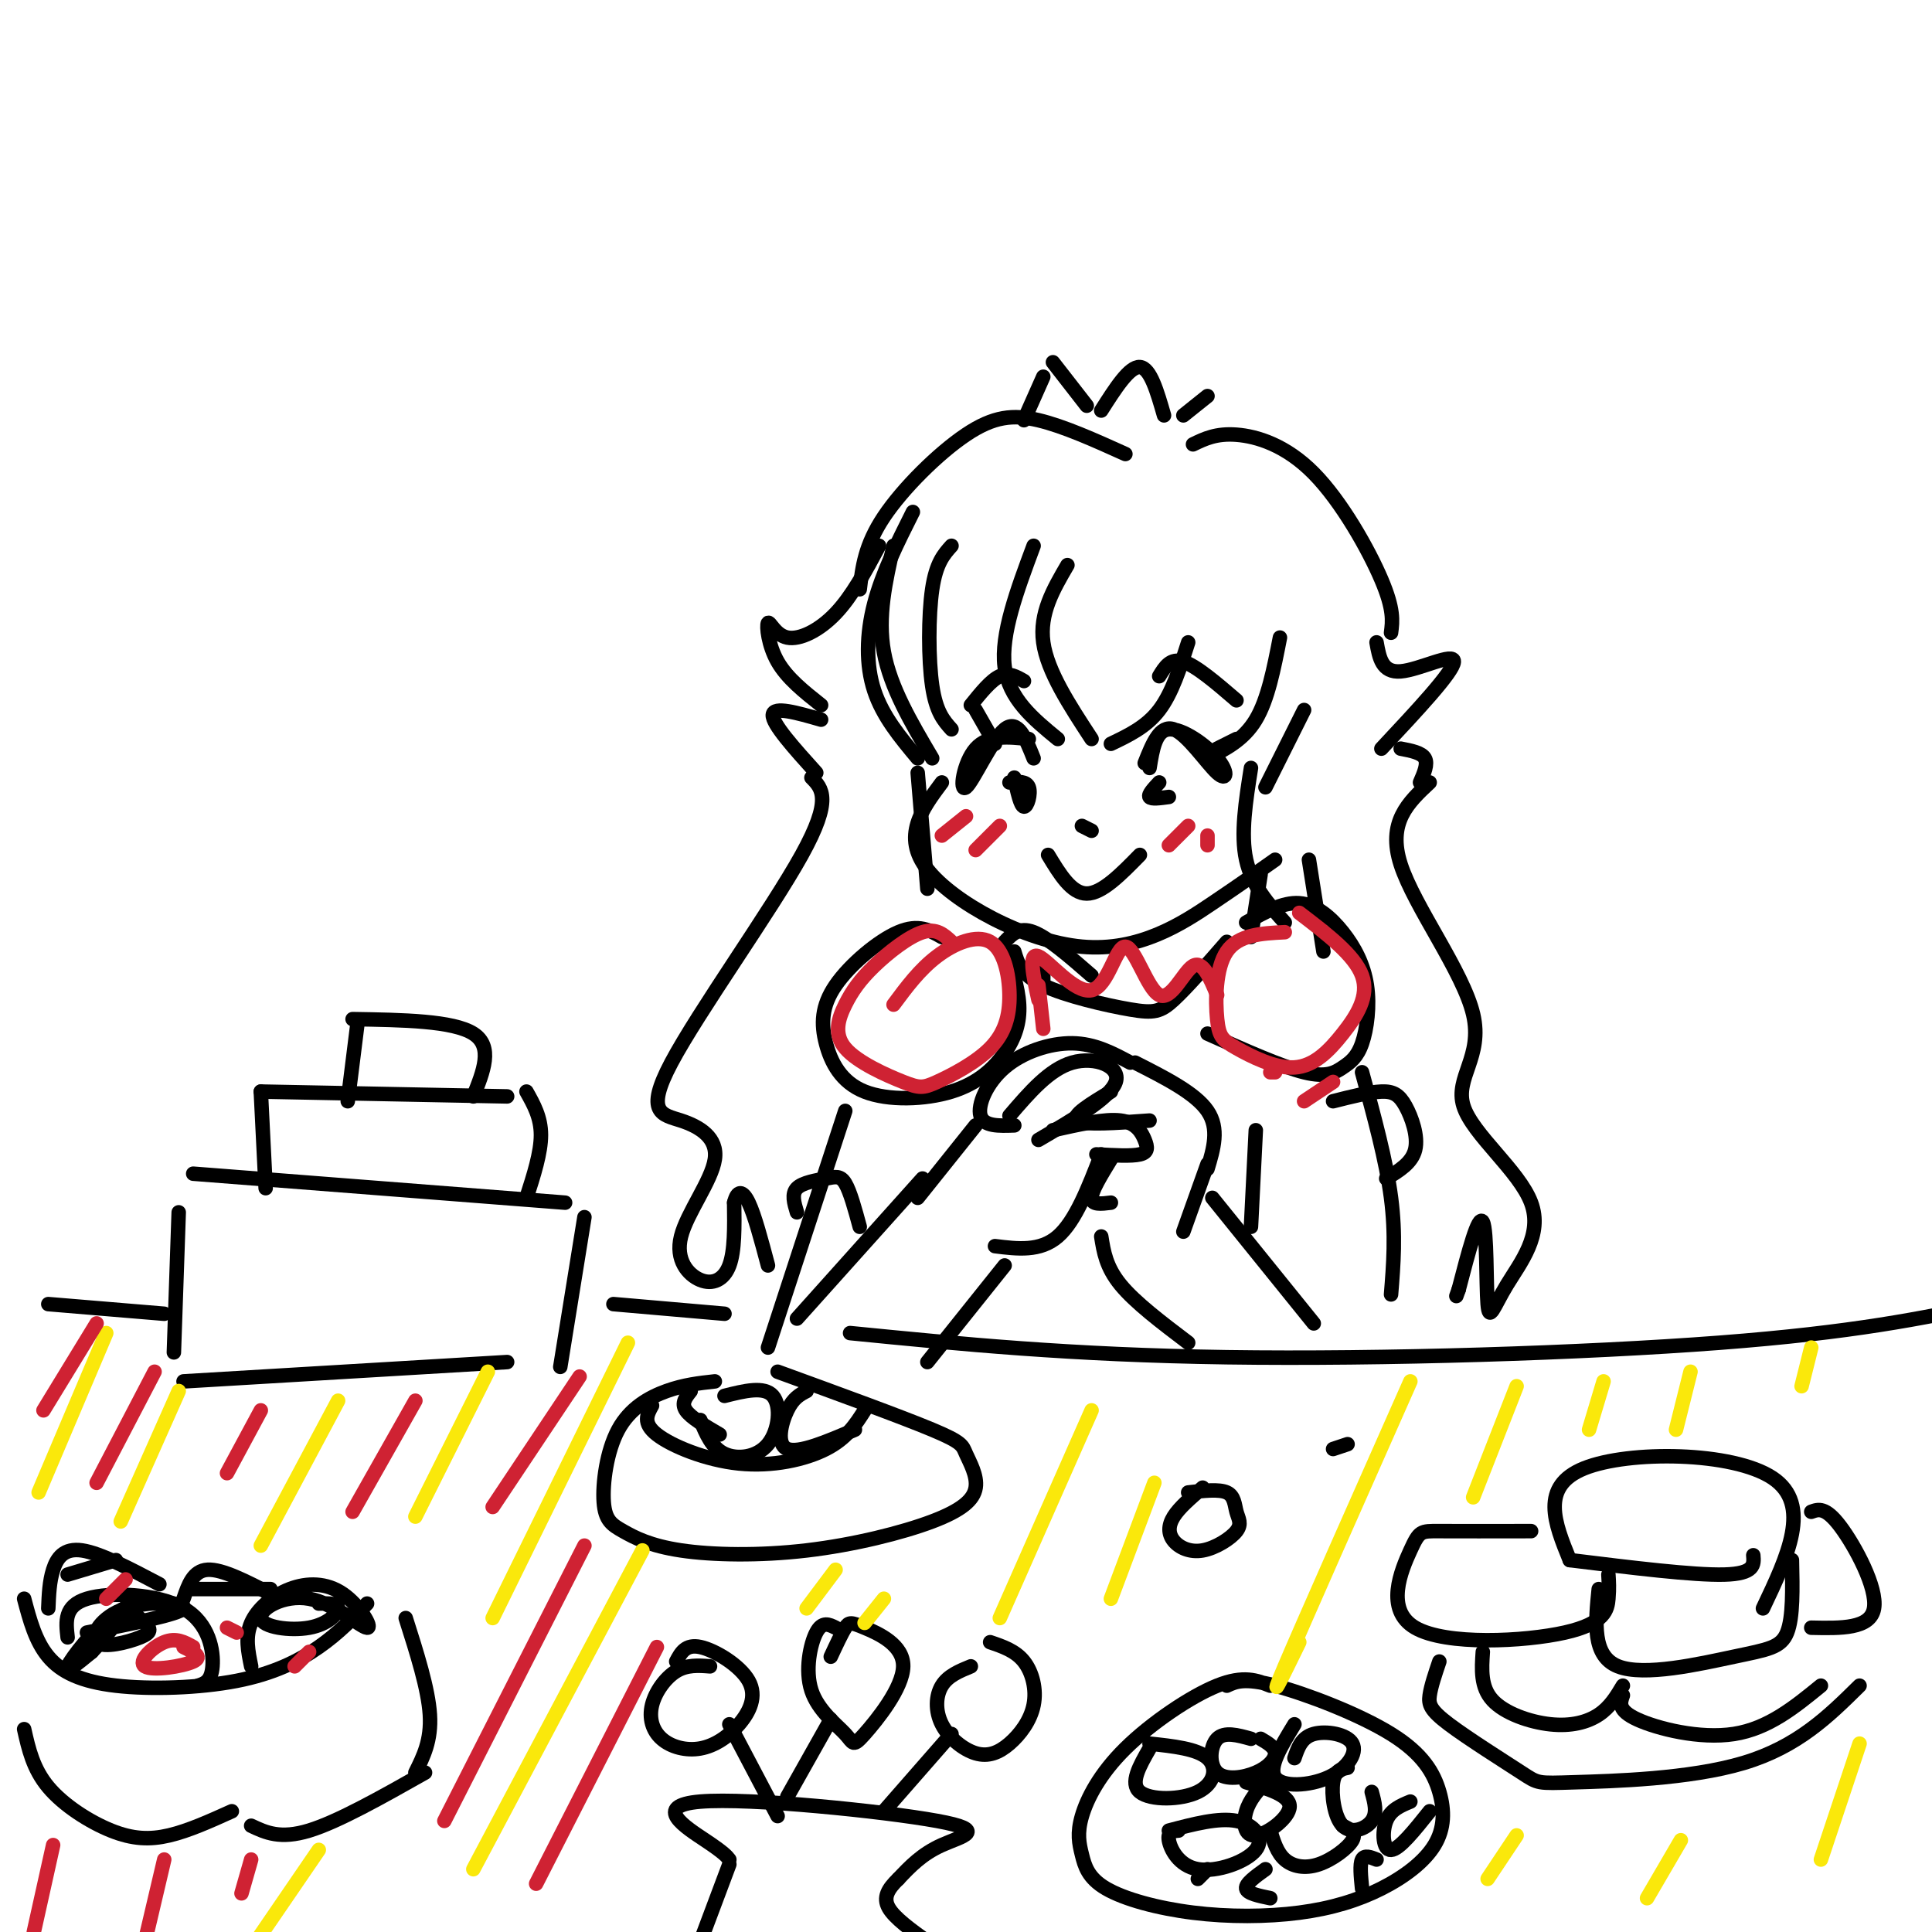 <svg viewBox='0 0 400 400' version='1.1' xmlns='http://www.w3.org/2000/svg' xmlns:xlink='http://www.w3.org/1999/xlink'><g fill='none' stroke='rgb(0,0,0)' stroke-width='3' stroke-linecap='round' stroke-linejoin='round'><path d='M40,243c0.000,0.000 77.000,6.000 77,6'/><path d='M37,251c0.000,0.000 -1.000,29.000 -1,29'/><path d='M38,286c0.000,0.000 67.000,-4.000 67,-4'/><path d='M121,252c0.000,0.000 -5.000,31.000 -5,31'/><path d='M54,226c0.000,0.000 1.000,20.000 1,20'/><path d='M54,226c0.000,0.000 51.000,1.000 51,1'/><path d='M109,226c1.500,2.667 3.000,5.333 3,9c0.000,3.667 -1.500,8.333 -3,13'/><path d='M74,212c0.000,0.000 -2.000,16.000 -2,16'/><path d='M73,211c10.417,0.167 20.833,0.333 25,3c4.167,2.667 2.083,7.833 0,13'/><path d='M148,286c-3.203,0.354 -6.406,0.707 -10,2c-3.594,1.293 -7.579,3.524 -10,8c-2.421,4.476 -3.276,11.196 -3,15c0.276,3.804 1.685,4.691 4,6c2.315,1.309 5.538,3.038 12,4c6.462,0.962 16.164,1.156 26,0c9.836,-1.156 19.807,-3.660 26,-6c6.193,-2.340 8.608,-4.514 9,-7c0.392,-2.486 -1.241,-5.285 -2,-7c-0.759,-1.715 -0.646,-2.347 -7,-5c-6.354,-2.653 -19.177,-7.326 -32,-12'/><path d='M135,291c-1.012,1.815 -2.024,3.631 1,6c3.024,2.369 10.083,5.292 17,6c6.917,0.708 13.690,-0.798 18,-3c4.310,-2.202 6.155,-5.101 8,-8'/><path d='M143,288c-1.000,1.250 -2.000,2.500 -1,4c1.000,1.500 4.000,3.250 7,5'/><path d='M145,294c1.185,2.887 2.369,5.774 5,7c2.631,1.226 6.708,0.792 9,-2c2.292,-2.792 2.798,-7.940 1,-10c-1.798,-2.060 -5.899,-1.030 -10,0'/><path d='M167,288c-1.378,0.711 -2.756,1.422 -4,4c-1.244,2.578 -2.356,7.022 0,8c2.356,0.978 8.178,-1.511 14,-4'/><path d='M5,331c1.166,4.404 2.332,8.807 5,12c2.668,3.193 6.839,5.175 14,6c7.161,0.825 17.313,0.491 25,-1c7.687,-1.491 12.911,-4.140 17,-7c4.089,-2.860 7.045,-5.930 10,-9'/><path d='M84,335c2.333,7.333 4.667,14.667 5,20c0.333,5.333 -1.333,8.667 -3,12'/><path d='M5,358c0.923,4.113 1.845,8.226 5,12c3.155,3.774 8.542,7.208 13,9c4.458,1.792 7.988,1.940 12,1c4.012,-0.940 8.506,-2.970 13,-5'/><path d='M14,339c-0.375,-3.274 -0.750,-6.548 4,-8c4.750,-1.452 14.625,-1.083 20,2c5.375,3.083 6.250,8.881 6,12c-0.250,3.119 -1.625,3.560 -3,4'/><path d='M18,338c9.561,-1.897 19.123,-3.794 20,-5c0.877,-1.206 -6.930,-1.721 -12,0c-5.070,1.721 -7.402,5.677 -6,7c1.402,1.323 6.539,0.012 9,-1c2.461,-1.012 2.247,-1.725 1,-3c-1.247,-1.275 -3.528,-3.113 -7,-1c-3.472,2.113 -8.135,8.175 -9,10c-0.865,1.825 2.067,-0.588 5,-3'/><path d='M19,342c2.689,-2.778 6.911,-8.222 7,-9c0.089,-0.778 -3.956,3.111 -8,7'/><path d='M52,345c-0.632,-3.053 -1.264,-6.105 0,-9c1.264,-2.895 4.423,-5.632 8,-7c3.577,-1.368 7.571,-1.368 11,1c3.429,2.368 6.292,7.104 5,7c-1.292,-0.104 -6.738,-5.047 -12,-6c-5.262,-0.953 -10.338,2.085 -10,4c0.338,1.915 6.091,2.708 10,2c3.909,-0.708 5.974,-2.917 6,-4c0.026,-1.083 -1.987,-1.042 -4,-1'/><path d='M56,330c-5.000,-2.583 -10.000,-5.167 -13,-5c-3.000,0.167 -4.000,3.083 -5,6'/><path d='M40,329c0.000,0.000 16.000,0.000 16,0'/><path d='M33,328c-6.111,-3.222 -12.222,-6.444 -16,-7c-3.778,-0.556 -5.222,1.556 -6,4c-0.778,2.444 -0.889,5.222 -1,8'/><path d='M24,323c0.000,0.000 -10.000,3.000 -10,3'/><path d='M145,402c0.000,0.000 6.000,-16.000 6,-16'/><path d='M151,385c-0.537,-0.692 -1.075,-1.384 -5,-4c-3.925,-2.616 -11.238,-7.155 -1,-8c10.238,-0.845 38.026,2.003 49,4c10.974,1.997 5.136,3.142 1,5c-4.136,1.858 -6.568,4.429 -9,7'/><path d='M186,389c-2.200,2.111 -3.200,3.889 -2,6c1.200,2.111 4.600,4.556 8,7'/><path d='M161,376c0.000,0.000 -10.000,-19.000 -10,-19'/><path d='M147,345c-2.382,-0.181 -4.764,-0.361 -7,1c-2.236,1.361 -4.328,4.265 -5,7c-0.672,2.735 0.074,5.301 2,7c1.926,1.699 5.033,2.533 8,2c2.967,-0.533 5.795,-2.431 8,-5c2.205,-2.569 3.786,-5.807 2,-9c-1.786,-3.193 -6.939,-6.341 -10,-7c-3.061,-0.659 -4.031,1.170 -5,3'/><path d='M163,372c0.000,0.000 9.000,-16.000 9,-16'/><path d='M173,337c-1.376,-0.689 -2.752,-1.378 -4,1c-1.248,2.378 -2.369,7.825 -1,12c1.369,4.175 5.227,7.080 7,9c1.773,1.920 1.461,2.857 4,0c2.539,-2.857 7.928,-9.508 8,-14c0.072,-4.492 -5.173,-6.825 -8,-8c-2.827,-1.175 -3.236,-1.193 -4,0c-0.764,1.193 -1.882,3.596 -3,6'/><path d='M183,375c0.000,0.000 14.000,-16.000 14,-16'/><path d='M201,345c-2.369,0.970 -4.738,1.940 -6,4c-1.262,2.060 -1.416,5.208 0,8c1.416,2.792 4.401,5.226 7,6c2.599,0.774 4.810,-0.112 7,-2c2.190,-1.888 4.359,-4.778 5,-8c0.641,-3.222 -0.245,-6.778 -2,-9c-1.755,-2.222 -4.377,-3.111 -7,-4'/><path d='M88,367c-9.000,5.083 -18.000,10.167 -24,12c-6.000,1.833 -9.000,0.417 -12,-1'/><path d='M10,270c0.000,0.000 24.000,2.000 24,2'/><path d='M127,270c0.000,0.000 23.000,2.000 23,2'/><path d='M176,276c22.844,2.267 45.689,4.533 78,5c32.311,0.467 74.089,-0.867 102,-3c27.911,-2.133 41.956,-5.067 56,-8'/><path d='M325,323c12.833,1.583 25.667,3.167 32,3c6.333,-0.167 6.167,-2.083 6,-4'/><path d='M325,323c-3.111,-7.644 -6.222,-15.289 3,-19c9.222,-3.711 30.778,-3.489 39,2c8.222,5.489 3.111,16.244 -2,27'/><path d='M317,317c-7.553,0.012 -15.106,0.023 -19,0c-3.894,-0.023 -4.129,-0.081 -6,4c-1.871,4.081 -5.378,12.300 1,16c6.378,3.700 22.640,2.881 31,1c8.360,-1.881 8.817,-4.823 9,-7c0.183,-2.177 0.091,-3.588 0,-5'/><path d='M331,329c-0.702,6.929 -1.405,13.857 4,16c5.405,2.143 16.917,-0.500 24,-2c7.083,-1.500 9.738,-1.857 11,-5c1.262,-3.143 1.131,-9.071 1,-15'/><path d='M375,337c6.133,0.133 12.267,0.267 13,-4c0.733,-4.267 -3.933,-12.933 -7,-17c-3.067,-4.067 -4.533,-3.533 -6,-3'/><path d='M307,342c-0.244,3.637 -0.488,7.274 2,10c2.488,2.726 7.708,4.542 12,5c4.292,0.458 7.655,-0.440 10,-2c2.345,-1.560 3.673,-3.780 5,-6'/><path d='M336,351c-0.556,1.556 -1.111,3.111 3,5c4.111,1.889 12.889,4.111 20,3c7.111,-1.111 12.556,-5.556 18,-10'/><path d='M298,344c-0.868,2.565 -1.736,5.129 -2,7c-0.264,1.871 0.076,3.048 4,6c3.924,2.952 11.433,7.678 15,10c3.567,2.322 3.191,2.241 11,2c7.809,-0.241 23.803,-0.640 35,-4c11.197,-3.360 17.599,-9.680 24,-16'/><path d='M263,349c-2.767,-1.100 -5.535,-2.200 -11,0c-5.465,2.200 -13.629,7.700 -19,13c-5.371,5.300 -7.950,10.400 -9,14c-1.050,3.600 -0.572,5.699 0,8c0.572,2.301 1.239,4.805 5,7c3.761,2.195 10.616,4.080 18,5c7.384,0.920 15.297,0.874 22,0c6.703,-0.874 12.195,-2.575 17,-5c4.805,-2.425 8.923,-5.572 11,-9c2.077,-3.428 2.113,-7.135 1,-11c-1.113,-3.865 -3.377,-7.887 -10,-12c-6.623,-4.113 -17.607,-8.318 -24,-10c-6.393,-1.682 -8.197,-0.841 -10,0'/><path d='M238,362c-2.071,3.613 -4.143,7.226 -2,9c2.143,1.774 8.500,1.708 12,0c3.500,-1.708 4.143,-5.060 2,-7c-2.143,-1.940 -7.071,-2.470 -12,-3'/><path d='M268,357c-2.727,4.461 -5.455,8.922 -4,11c1.455,2.078 7.091,1.774 11,0c3.909,-1.774 6.091,-5.016 5,-7c-1.091,-1.984 -5.455,-2.710 -8,-2c-2.545,0.710 -3.273,2.855 -4,5'/><path d='M292,373c-2.044,0.844 -4.089,1.689 -5,4c-0.911,2.311 -0.689,6.089 1,6c1.689,-0.089 4.844,-4.044 8,-8'/><path d='M263,379c0.696,2.292 1.393,4.583 3,6c1.607,1.417 4.125,1.958 7,1c2.875,-0.958 6.107,-3.417 7,-5c0.893,-1.583 -0.554,-2.292 -2,-3'/><path d='M244,379c-1.152,0.096 -2.303,0.191 -2,2c0.303,1.809 2.061,5.330 6,6c3.939,0.670 10.061,-1.512 12,-4c1.939,-2.488 -0.303,-5.282 -4,-6c-3.697,-0.718 -8.848,0.641 -14,2'/><path d='M262,369c-1.655,1.821 -3.310,3.643 -4,6c-0.690,2.357 -0.417,5.250 2,5c2.417,-0.250 6.976,-3.643 7,-6c0.024,-2.357 -4.488,-3.679 -9,-5'/><path d='M259,360c-2.753,-0.766 -5.506,-1.531 -7,0c-1.494,1.531 -1.730,5.359 0,7c1.730,1.641 5.427,1.096 8,0c2.573,-1.096 4.021,-2.742 4,-4c-0.021,-1.258 -1.510,-2.129 -3,-3'/><path d='M279,366c-1.315,0.256 -2.631,0.512 -3,3c-0.369,2.488 0.208,7.208 2,9c1.792,1.792 4.798,0.655 6,-1c1.202,-1.655 0.601,-3.827 0,-6'/><path d='M285,385c-1.250,-0.500 -2.500,-1.000 -3,0c-0.500,1.000 -0.250,3.500 0,6'/><path d='M262,387c-2.083,1.500 -4.167,3.000 -4,4c0.167,1.000 2.583,1.500 5,2'/><path d='M250,387c0.000,0.000 -2.000,2.000 -2,2'/><path d='M249,308c-2.411,2.056 -4.821,4.113 -6,6c-1.179,1.887 -1.126,3.605 0,5c1.126,1.395 3.327,2.468 6,2c2.673,-0.468 5.820,-2.476 7,-4c1.180,-1.524 0.395,-2.564 0,-4c-0.395,-1.436 -0.398,-3.267 -2,-4c-1.602,-0.733 -4.801,-0.366 -8,0'/><path d='M279,299c0.000,0.000 -3.000,1.000 -3,1'/><path d='M185,113c-1.667,7.333 -3.333,14.667 -2,22c1.333,7.333 5.667,14.667 10,22'/><path d='M195,162c-4.161,5.583 -8.321,11.167 -3,18c5.321,6.833 20.125,14.917 32,16c11.875,1.083 20.821,-4.833 27,-9c6.179,-4.167 9.589,-6.583 13,-9'/><path d='M217,177c2.417,4.000 4.833,8.000 8,8c3.167,0.000 7.083,-4.000 11,-8'/><path d='M213,153c-4.220,-0.452 -8.440,-0.905 -11,2c-2.560,2.905 -3.458,9.167 -2,8c1.458,-1.167 5.274,-9.762 8,-12c2.726,-2.238 4.363,1.881 6,6'/><path d='M206,154c0.000,0.000 -4.000,-7.000 -4,-7'/><path d='M237,158c1.590,-4.008 3.180,-8.016 6,-7c2.820,1.016 6.869,7.056 9,9c2.131,1.944 2.343,-0.207 0,-3c-2.343,-2.793 -7.241,-6.226 -10,-6c-2.759,0.226 -3.380,4.113 -4,8'/><path d='M252,155c0.000,0.000 4.000,-2.000 4,-2'/><path d='M240,140c1.167,-1.917 2.333,-3.833 5,-3c2.667,0.833 6.833,4.417 11,8'/><path d='M212,141c-1.583,-0.917 -3.167,-1.833 -5,-1c-1.833,0.833 -3.917,3.417 -6,6'/><path d='M210,161c0.644,2.956 1.289,5.911 2,6c0.711,0.089 1.489,-2.689 1,-4c-0.489,-1.311 -2.244,-1.156 -4,-1'/><path d='M240,162c-1.167,1.250 -2.333,2.500 -2,3c0.333,0.500 2.167,0.250 4,0'/><path d='M224,171c0.000,0.000 2.000,1.000 2,1'/><path d='M189,106c-3.178,6.333 -6.356,12.667 -8,19c-1.644,6.333 -1.756,12.667 0,18c1.756,5.333 5.378,9.667 9,14'/><path d='M197,113c-1.600,1.778 -3.200,3.556 -4,9c-0.800,5.444 -0.800,14.556 0,20c0.800,5.444 2.400,7.222 4,9'/><path d='M214,113c-3.417,9.167 -6.833,18.333 -6,25c0.833,6.667 5.917,10.833 11,15'/><path d='M221,117c-2.917,5.000 -5.833,10.000 -5,16c0.833,6.000 5.417,13.000 10,20'/><path d='M230,154c3.667,-1.750 7.333,-3.500 10,-7c2.667,-3.500 4.333,-8.750 6,-14'/><path d='M250,157c3.750,-1.917 7.500,-3.833 10,-8c2.500,-4.167 3.750,-10.583 5,-17'/><path d='M262,163c0.000,0.000 8.000,-16.000 8,-16'/><path d='M259,159c-1.083,6.833 -2.167,13.667 -1,19c1.167,5.333 4.583,9.167 8,13'/><path d='M274,197c0.000,0.000 -3.000,-19.000 -3,-19'/><path d='M190,160c0.000,0.000 2.000,24.000 2,24'/><path d='M233,94c-6.387,-2.881 -12.774,-5.762 -18,-7c-5.226,-1.238 -9.292,-0.833 -15,3c-5.708,3.833 -13.060,11.095 -17,17c-3.940,5.905 -4.470,10.452 -5,15'/><path d='M182,113c-2.794,5.211 -5.589,10.421 -9,14c-3.411,3.579 -7.440,5.526 -10,5c-2.560,-0.526 -3.651,-3.526 -4,-3c-0.349,0.526 0.043,4.579 2,8c1.957,3.421 5.478,6.211 9,9'/><path d='M170,149c-4.917,-1.417 -9.833,-2.833 -10,-1c-0.167,1.833 4.417,6.917 9,12'/><path d='M247,92c2.399,-1.161 4.798,-2.321 9,-2c4.202,0.321 10.208,2.125 16,8c5.792,5.875 11.369,15.821 14,22c2.631,6.179 2.315,8.589 2,11'/><path d='M285,133c0.556,3.156 1.111,6.311 5,6c3.889,-0.311 11.111,-4.089 11,-2c-0.111,2.089 -7.556,10.044 -15,18'/><path d='M290,155c2.167,0.417 4.333,0.833 5,2c0.667,1.167 -0.167,3.083 -1,5'/><path d='M212,87c0.000,0.000 4.000,-9.000 4,-9'/><path d='M218,75c0.000,0.000 7.000,9.000 7,9'/><path d='M228,85c2.917,-4.583 5.833,-9.167 8,-9c2.167,0.167 3.583,5.083 5,10'/><path d='M245,86c0.000,0.000 5.000,-4.000 5,-4'/><path d='M261,181c0.000,0.000 -2.000,13.000 -2,13'/><path d='M216,200c0.000,0.000 0.000,4.000 0,4'/><path d='M210,197c0.702,2.405 1.405,4.810 6,7c4.595,2.190 13.083,4.167 18,5c4.917,0.833 6.262,0.524 9,-2c2.738,-2.524 6.869,-7.262 11,-12'/><path d='M208,195c1.500,-1.583 3.000,-3.167 6,-2c3.000,1.167 7.500,5.083 12,9'/><path d='M195,194c-2.424,-1.382 -4.848,-2.764 -9,-1c-4.152,1.764 -10.032,6.674 -13,11c-2.968,4.326 -3.024,8.067 -2,12c1.024,3.933 3.128,8.060 8,10c4.872,1.940 12.512,1.695 18,0c5.488,-1.695 8.824,-4.841 11,-8c2.176,-3.159 3.193,-6.331 3,-10c-0.193,-3.669 -1.597,-7.834 -3,-12'/><path d='M258,191c3.783,-2.124 7.567,-4.249 11,-4c3.433,0.249 6.517,2.871 9,6c2.483,3.129 4.367,6.764 5,11c0.633,4.236 0.015,9.074 -1,12c-1.015,2.926 -2.427,3.942 -4,5c-1.573,1.058 -3.307,2.160 -8,1c-4.693,-1.160 -12.347,-4.580 -20,-8'/><path d='M206,258c4.667,0.583 9.333,1.167 13,-2c3.667,-3.167 6.333,-10.083 9,-17'/><path d='M227,239c3.625,0.208 7.250,0.417 9,0c1.750,-0.417 1.625,-1.458 1,-3c-0.625,-1.542 -1.750,-3.583 -5,-4c-3.250,-0.417 -8.625,0.792 -14,2'/><path d='M215,236c7.467,-4.378 14.933,-8.756 16,-12c1.067,-3.244 -4.267,-5.356 -9,-4c-4.733,1.356 -8.867,6.178 -13,11'/><path d='M230,226c-4.167,2.500 -8.333,5.000 -7,6c1.333,1.000 8.167,0.500 15,0'/><path d='M235,220c6.250,3.167 12.500,6.333 15,10c2.500,3.667 1.250,7.833 0,12'/><path d='M230,240c-2.000,3.250 -4.000,6.500 -4,8c0.000,1.500 2.000,1.250 4,1'/><path d='M234,220c-3.679,-1.970 -7.357,-3.940 -12,-4c-4.643,-0.060 -10.250,1.792 -14,5c-3.750,3.208 -5.643,7.774 -5,10c0.643,2.226 3.821,2.113 7,2'/><path d='M250,241c0.000,0.000 -5.000,14.000 -5,14'/><path d='M202,233c0.000,0.000 -12.000,15.000 -12,15'/><path d='M208,262c0.000,0.000 -16.000,20.000 -16,20'/><path d='M175,230c0.000,0.000 -16.000,49.000 -16,49'/><path d='M228,256c0.500,3.167 1.000,6.333 4,10c3.000,3.667 8.500,7.833 14,12'/><path d='M251,248c0.000,0.000 21.000,26.000 21,26'/><path d='M282,222c2.500,9.167 5.000,18.333 6,26c1.000,7.667 0.500,13.833 0,20'/><path d='M191,244c0.000,0.000 -26.000,29.000 -26,29'/><path d='M165,251c-0.577,-1.911 -1.155,-3.821 0,-5c1.155,-1.179 4.042,-1.625 6,-2c1.958,-0.375 2.988,-0.679 4,1c1.012,1.679 2.006,5.339 3,9'/><path d='M260,234c0.000,0.000 -1.000,20.000 -1,20'/><path d='M276,228c3.756,-0.952 7.512,-1.905 10,-2c2.488,-0.095 3.708,0.667 5,3c1.292,2.333 2.655,6.238 2,9c-0.655,2.762 -3.327,4.381 -6,6'/><path d='M168,161c2.199,2.221 4.399,4.443 -2,16c-6.399,11.557 -21.396,32.451 -27,43c-5.604,10.549 -1.813,10.755 2,12c3.813,1.245 7.649,3.530 7,8c-0.649,4.470 -5.782,11.126 -7,16c-1.218,4.874 1.480,7.966 4,9c2.520,1.034 4.863,0.010 6,-3c1.137,-3.010 1.069,-8.005 1,-13'/><path d='M152,249c0.644,-2.600 1.756,-2.600 3,0c1.244,2.600 2.622,7.800 4,13'/><path d='M296,162c-4.418,4.120 -8.835,8.240 -6,17c2.835,8.760 12.924,22.160 15,31c2.076,8.840 -3.860,13.118 -2,19c1.860,5.882 11.518,13.366 14,20c2.482,6.634 -2.211,12.417 -5,17c-2.789,4.583 -3.674,7.965 -4,4c-0.326,-3.965 -0.093,-15.276 -1,-17c-0.907,-1.724 -2.953,6.138 -5,14'/><path d='M302,267c-0.833,2.333 -0.417,1.167 0,0'/></g>
<g fill='none' stroke='rgb(207,34,51)' stroke-width='3' stroke-linecap='round' stroke-linejoin='round'><path d='M197,195c-1.562,-1.454 -3.124,-2.908 -6,-2c-2.876,0.908 -7.067,4.178 -10,7c-2.933,2.822 -4.609,5.197 -6,8c-1.391,2.803 -2.497,6.035 0,9c2.497,2.965 8.596,5.663 12,7c3.404,1.337 4.111,1.312 7,0c2.889,-1.312 7.959,-3.909 11,-7c3.041,-3.091 4.052,-6.674 4,-11c-0.052,-4.326 -1.168,-9.396 -4,-11c-2.832,-1.604 -7.381,0.256 -11,3c-3.619,2.744 -6.310,6.372 -9,10'/><path d='M266,193c-4.804,0.245 -9.607,0.490 -12,4c-2.393,3.510 -2.375,10.286 -2,14c0.375,3.714 1.109,4.365 4,6c2.891,1.635 7.940,4.253 12,4c4.060,-0.253 7.132,-3.376 10,-7c2.868,-3.624 5.534,-7.750 4,-12c-1.534,-4.250 -7.267,-8.625 -13,-13'/><path d='M200,169c0.000,0.000 -5.000,4.000 -5,4'/><path d='M207,171c0.000,0.000 -5.000,5.000 -5,5'/><path d='M246,171c0.000,0.000 -4.000,4.000 -4,4'/><path d='M250,173c0.000,0.000 0.000,2.000 0,2'/><path d='M263,222c0.000,0.000 1.000,0.000 1,0'/><path d='M276,224c0.000,0.000 -6.000,4.000 -6,4'/><path d='M215,204c0.000,0.000 1.000,9.000 1,9'/><path d='M215,207c-1.077,-4.966 -2.155,-9.932 0,-9c2.155,0.932 7.541,7.764 11,7c3.459,-0.764 4.989,-9.122 7,-9c2.011,0.122 4.503,8.725 7,10c2.497,1.275 4.999,-4.779 7,-6c2.001,-1.221 3.500,2.389 5,6'/></g>
<g fill='none' stroke='rgb(250,232,11)' stroke-width='3' stroke-linecap='round' stroke-linejoin='round'><path d='M22,276c0.000,0.000 -14.000,33.000 -14,33'/><path d='M37,288c0.000,0.000 -12.000,27.000 -12,27'/><path d='M70,290c0.000,0.000 -16.000,30.000 -16,30'/><path d='M101,284c0.000,0.000 -15.000,30.000 -15,30'/><path d='M130,278c0.000,0.000 -28.000,57.000 -28,57'/><path d='M133,321c0.000,0.000 -35.000,66.000 -35,66'/><path d='M66,383c0.000,0.000 -13.000,19.000 -13,19'/><path d='M173,325c0.000,0.000 -6.000,8.000 -6,8'/><path d='M183,331c0.000,0.000 -4.000,5.000 -4,5'/><path d='M226,292c0.000,0.000 -19.000,43.000 -19,43'/><path d='M239,307c0.000,0.000 -9.000,24.000 -9,24'/><path d='M292,286c-11.083,25.000 -22.167,50.000 -26,59c-3.833,9.000 -0.417,2.000 3,-5'/><path d='M314,287c0.000,0.000 -9.000,23.000 -9,23'/><path d='M332,286c0.000,0.000 -3.000,10.000 -3,10'/><path d='M350,284c0.000,0.000 -3.000,12.000 -3,12'/><path d='M375,279c0.000,0.000 -2.000,8.000 -2,8'/><path d='M385,361c0.000,0.000 -8.000,24.000 -8,24'/><path d='M348,381c0.000,0.000 -7.000,12.000 -7,12'/><path d='M314,380c0.000,0.000 -6.000,9.000 -6,9'/></g>
<g fill='none' stroke='rgb(207,34,51)' stroke-width='3' stroke-linecap='round' stroke-linejoin='round'><path d='M54,292c0.000,0.000 -7.000,13.000 -7,13'/><path d='M32,284c0.000,0.000 -12.000,23.000 -12,23'/><path d='M20,274c0.000,0.000 -11.000,18.000 -11,18'/><path d='M11,382c0.000,0.000 -4.000,18.000 -4,18'/><path d='M34,385c0.000,0.000 -4.000,17.000 -4,17'/><path d='M52,385c0.000,0.000 -2.000,7.000 -2,7'/><path d='M86,290c0.000,0.000 -13.000,23.000 -13,23'/><path d='M120,285c0.000,0.000 -18.000,27.000 -18,27'/><path d='M121,320c0.000,0.000 -29.000,57.000 -29,57'/><path d='M136,341c0.000,0.000 -25.000,49.000 -25,49'/><path d='M40,341c-1.774,-1.000 -3.548,-2.000 -6,-1c-2.452,1.000 -5.583,4.000 -4,5c1.583,1.000 7.881,0.000 10,-1c2.119,-1.000 0.060,-2.000 -2,-3'/><path d='M26,327c0.000,0.000 -4.000,4.000 -4,4'/><path d='M49,338c0.000,0.000 -2.000,-1.000 -2,-1'/><path d='M64,342c0.000,0.000 -3.000,3.000 -3,3'/></g>
</svg>